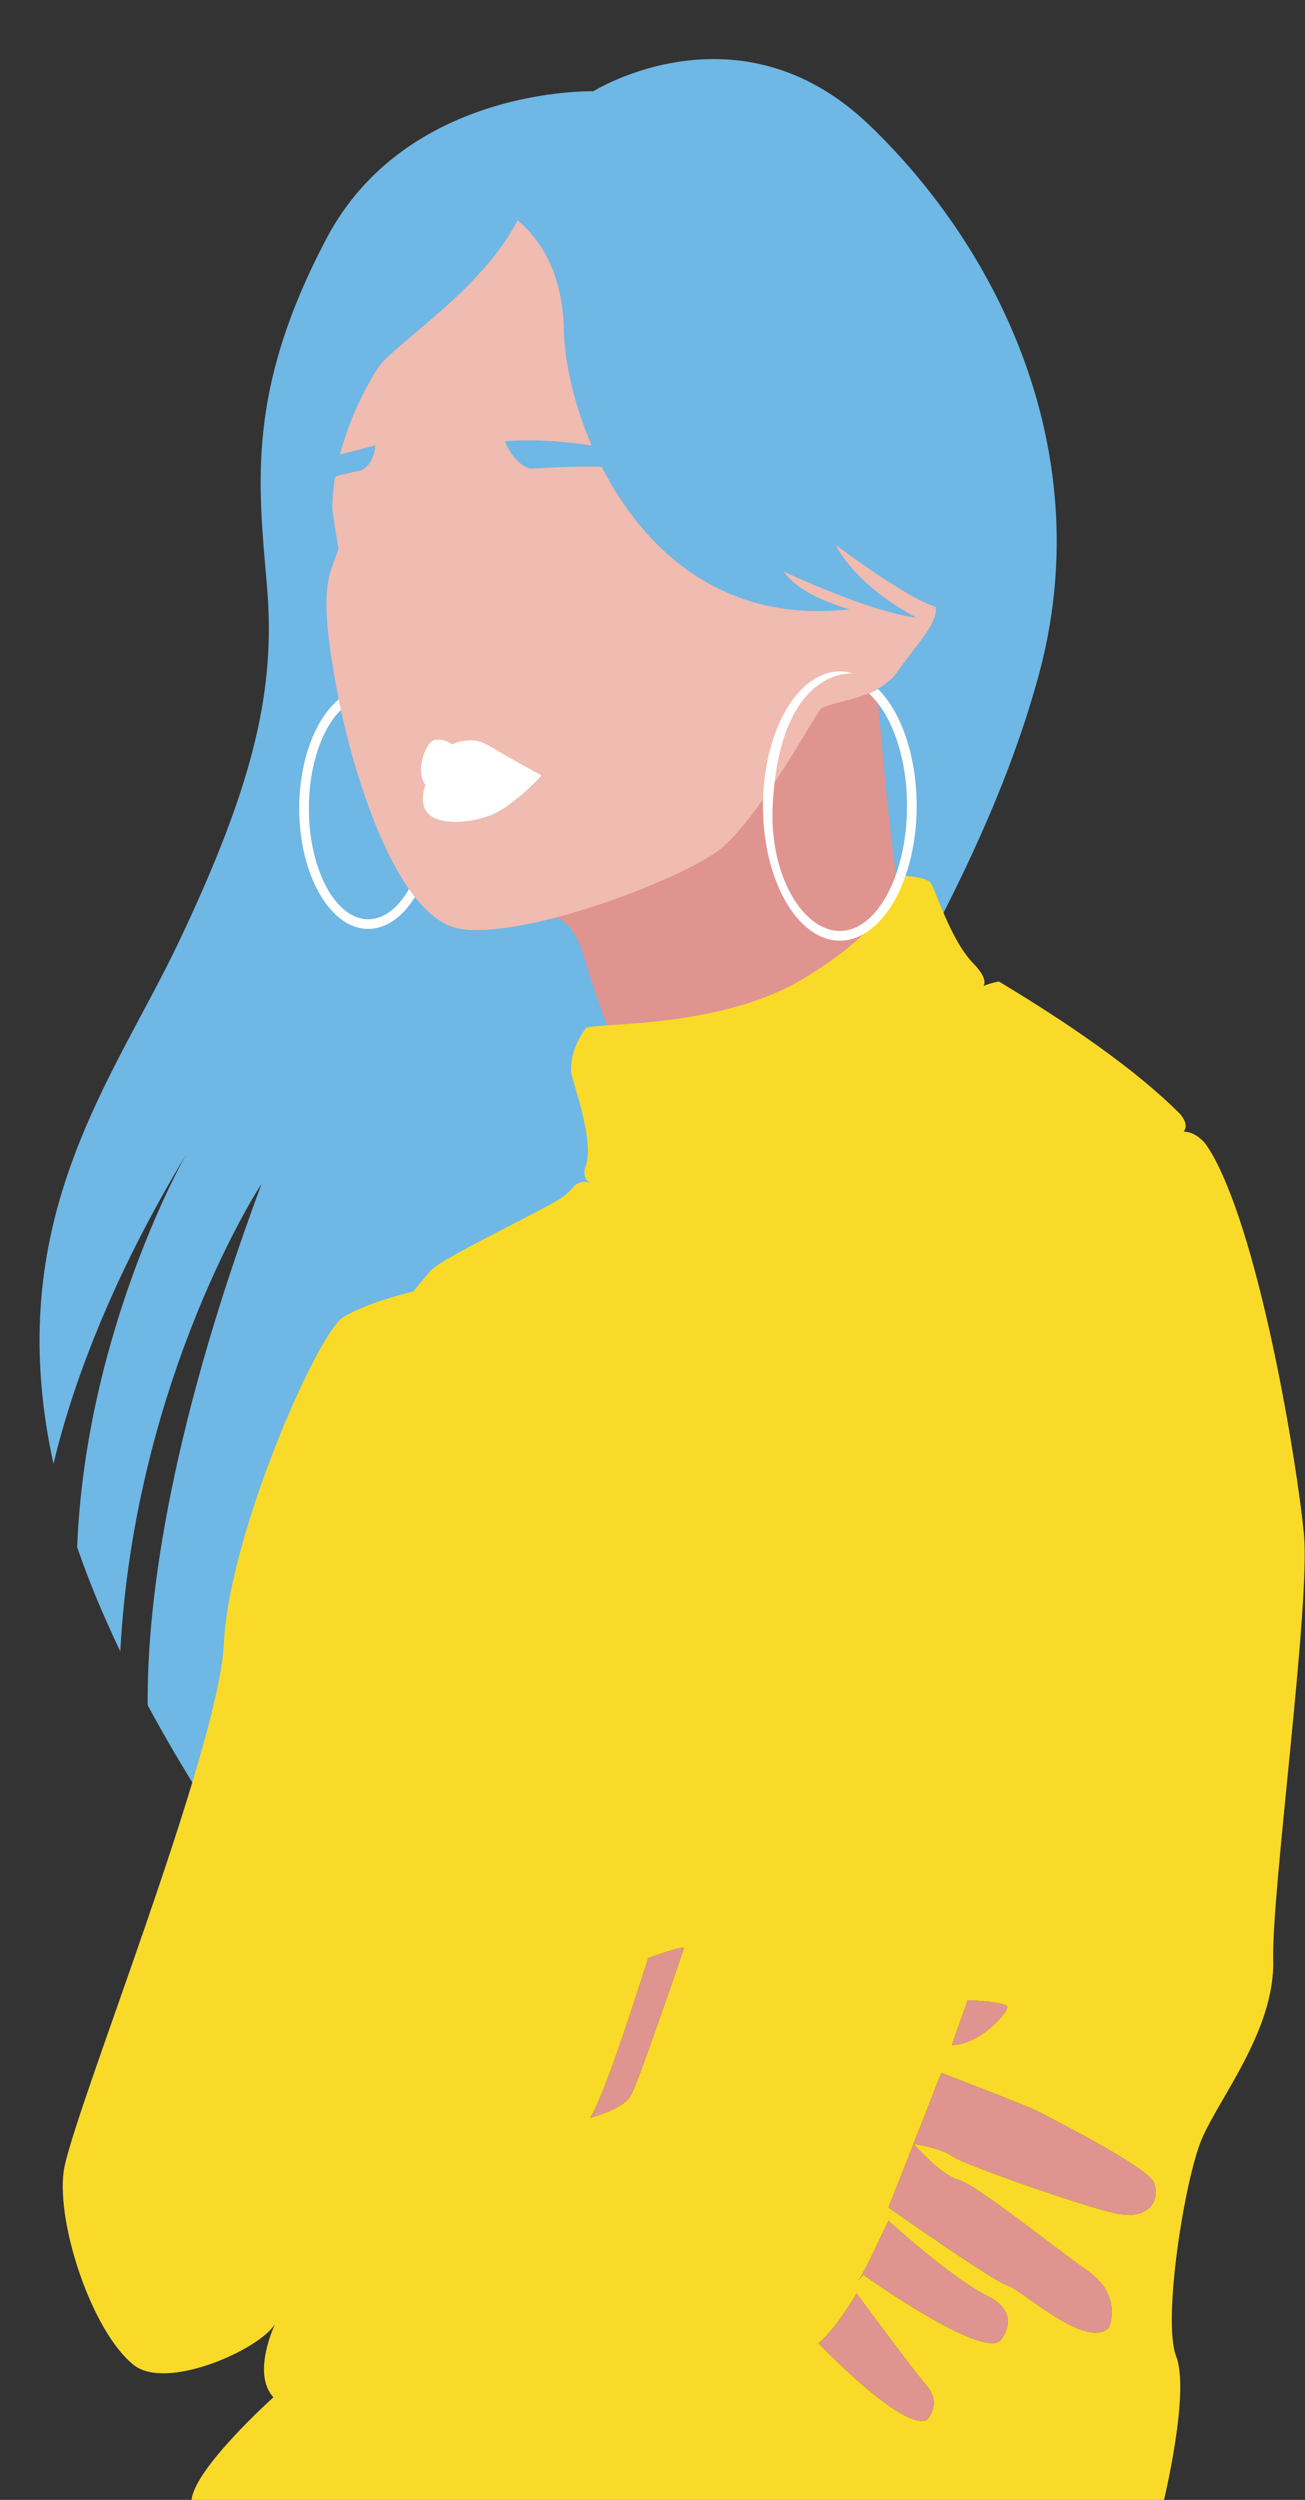 <?xml version="1.0" encoding="UTF-8" standalone="no"?><svg xmlns="http://www.w3.org/2000/svg" xmlns:xlink="http://www.w3.org/1999/xlink" fill="#000000" height="512.1" preserveAspectRatio="xMidYMid meet" version="1" viewBox="-8.1 -12.1 267.4 512.1" width="267.4" zoomAndPan="magnify"><rect x="-8.1" y="-12.1" width="267.4" height="512.1" fill="#333333" stroke="none"/><defs><clipPath id="a"><path d="M 4 167 L 259.238 167 L 259.238 500 L 4 500 Z M 4 167"/></clipPath></defs><g><g id="change1_1"><path d="M 204.648 126.555 C 192.105 172.156 164.273 206.645 160.945 227.02 C 157.621 247.398 31.434 353.23 31.434 353.23 C 28.02 347.703 24.941 342.371 22.16 337.207 C 21.992 318.281 25.668 283.723 45.477 230.469 C 45.66 229.973 19.52 270.051 16.551 326.188 C 12.961 318.695 10.039 311.594 7.711 304.852 C 9.453 260.34 30.035 224.402 30.035 224.402 C 14.434 250.328 6.633 271.992 2.859 287.766 C -8.117 237.797 15.125 209.145 28.609 180.715 C 43.855 148.566 48.418 129.312 46.617 108.164 C 44.816 87.02 42.312 67.996 58.797 36.766 C 75.277 5.531 113.469 6.598 113.469 6.598 C 113.469 6.598 143.293 -12.113 169.988 13.484 C 196.688 39.082 217.188 80.949 204.648 126.555" fill="#6fb7e4"/></g><g id="change2_1"><path d="M 181.789 483.652 C 181.789 483.652 185.035 480.406 181.789 476.621 C 178.543 472.836 167.422 457.688 167.422 457.688 C 167.422 457.688 163.125 465.133 159.609 467.902 C 159.609 467.902 176.648 485.816 181.789 483.652 Z M 196.832 467.422 C 196.832 467.422 201.805 462.016 194.23 458.227 C 186.656 454.441 173.945 442.809 173.945 442.809 C 173.945 442.809 168.805 453.898 167.723 455.117 C 166.641 456.336 168.805 453.898 168.805 453.898 C 168.805 453.898 192.668 470.941 196.832 467.422 Z M 219.117 464.719 C 219.117 464.719 222.094 458.227 214.789 453.09 C 207.484 447.949 192.066 435.508 188.281 434.422 C 184.492 433.344 179.086 427.062 179.086 427.062 L 173.945 440.105 C 173.945 440.105 195.059 454.98 198.297 456.062 C 201.535 457.145 214.52 469.316 219.117 464.719 Z M 179.086 427.062 C 179.086 427.062 184.766 427.934 186.93 429.555 C 189.094 431.18 212.086 439.293 219.93 441.188 C 227.773 443.082 229.664 438.211 228.312 434.965 C 226.961 431.719 206.945 421.711 205.051 420.629 C 203.156 419.547 184.766 412.516 184.766 412.516 Z M 186.93 406.836 C 192.609 406.836 198.559 400.07 198.289 398.988 C 198.02 397.906 190.176 397.637 190.176 397.637 Z M 132.023 387.09 C 132.289 386.277 127.148 388.172 124.715 388.98 C 124.715 388.98 115.789 417.652 112.812 421.711 C 112.812 421.711 119.574 420.09 121.199 417.113 C 122.82 414.137 132.023 387.09 132.023 387.09 Z M 67.156 261.543 C 69.953 259.098 86.73 250.355 90.227 247.211 C 93.723 244.062 98.27 243.016 109.805 238.473 C 121.34 233.926 121.691 223.09 122.762 219.594 C 123.836 216.098 115.398 197.223 111.902 184.984 C 108.406 172.75 103.473 176.426 103.473 176.426 C 109.023 121.023 171.535 129.129 171.535 129.129 L 173.684 152.023 C 173.684 152.043 177.117 182.086 177.973 183.938 C 180.07 188.48 191.258 196.172 202.094 202.602 C 212.93 209.035 218.176 214 224.469 220.645 C 230.762 227.285 234.605 247.211 232.156 251.406 C 229.711 255.602 102.812 338.801 80.09 331.809 C 57.367 324.816 64.359 263.988 67.156 261.543" fill="#e0948f"/></g><g id="change3_1"><path d="M 175.941 125.293 C 171.781 131.234 163.465 131.234 160.195 133.016 C 159.254 133.531 147.422 155.895 139.102 162.133 C 130.781 168.375 99.285 180.258 86.215 178.18 C 73.141 176.098 64.227 146.09 61.258 130.938 C 58.285 115.785 58.285 108.652 59.773 104.496 C 61.258 100.336 61.258 100.336 61.258 100.336 C 61.258 100.336 60.66 96.852 60.055 92.676 C 59.949 91.949 59.941 89.344 60.598 85.516 C 62.867 84.816 65.762 84.297 65.762 84.297 C 68.676 83.102 68.809 79.129 68.809 79.129 L 61.578 81.004 C 62.883 76.008 65.203 69.848 69.285 63.352 C 72.238 58.645 90.469 47.586 97.949 33.062 C 100.848 35.336 107.223 41.883 107.441 55.613 C 107.539 61.492 109.297 70.254 113.145 79.172 C 109.266 78.562 102.285 77.734 95.352 78.297 C 95.352 78.297 97.141 83.07 100.602 83.902 C 100.602 83.902 109.996 83.32 115.191 83.523 C 123.656 100.109 139.645 115.715 165.973 112.711 C 165.973 112.711 155.93 110.129 152.488 104.965 C 152.488 104.965 169.988 113.285 179.746 114.434 C 179.746 114.434 167.98 108.695 163.105 99.512 C 163.105 99.512 177.836 110.578 183.668 112.219 C 183.965 115.785 180.102 119.352 175.941 125.293" fill="#f0bbb0"/></g><g clip-path="url(#a)" id="change4_1"><path d="M 219.93 441.188 C 212.086 439.293 189.094 431.18 186.93 429.555 C 184.766 427.934 179.086 427.062 179.086 427.062 C 179.086 427.062 184.492 433.344 188.281 434.422 C 192.066 435.508 207.484 447.949 214.789 453.09 C 222.094 458.227 219.117 464.719 219.117 464.719 C 214.52 469.316 201.535 457.145 198.297 456.062 C 195.059 454.98 173.945 440.105 173.945 440.105 L 179.086 427.062 L 184.766 412.516 C 184.766 412.516 203.156 419.547 205.051 420.629 C 206.945 421.711 226.961 431.719 228.312 434.965 C 229.664 438.211 227.773 443.082 219.93 441.188 Z M 196.832 467.422 C 192.668 470.941 168.805 453.898 168.805 453.898 C 168.805 453.898 168.082 454.715 167.68 455.164 C 167.285 455.609 167.398 455.48 167.68 455.164 C 167.695 455.148 167.707 455.137 167.723 455.117 C 168.805 453.898 173.945 442.809 173.945 442.809 C 173.945 442.809 186.656 454.441 194.23 458.227 C 201.805 462.016 196.832 467.422 196.832 467.422 Z M 181.789 483.652 C 176.648 485.816 159.609 467.902 159.609 467.902 C 163.125 465.133 167.422 457.688 167.422 457.688 C 167.422 457.688 178.543 472.836 181.789 476.621 C 185.035 480.406 181.789 483.652 181.789 483.652 Z M 190.176 397.637 C 190.176 397.637 198.02 397.906 198.289 398.988 C 198.559 400.07 192.609 406.836 186.93 406.836 Z M 121.199 417.113 C 119.574 420.09 112.812 421.711 112.812 421.711 C 115.789 417.652 124.715 388.98 124.715 388.98 C 127.148 388.172 132.289 386.277 132.023 387.09 C 132.023 387.09 122.82 414.137 121.199 417.113 Z M 259.074 302.094 C 257.68 287.762 250.336 242.664 240.547 224.836 C 240.066 223.965 239.52 223.094 238.922 222.23 C 236.695 219.527 234.43 219.723 234.43 219.723 C 235.348 218.547 234.578 217.133 233.73 216.121 C 222.629 204.992 205.73 194.492 196.586 188.961 C 194.637 189.32 193.41 189.883 193.41 189.883 C 194.438 188.34 191.531 185.465 191.531 185.465 C 186.637 180.57 183.637 170.156 182.586 168.758 C 181.539 167.359 175.938 167.23 175.938 167.23 C 175.961 167.391 176.891 176.094 156.547 188.367 C 139.574 198.609 115.113 197.312 112 198.473 C 112 198.473 108.719 202.348 108.922 207.434 C 108.988 209.102 114.082 222.09 111.754 227.188 C 111.508 228.227 111.559 229.535 112.992 230.293 C 112.992 230.293 111.086 229.305 109.449 230.965 C 109.445 230.969 109.441 230.973 109.438 230.977 C 108.531 232.082 107.469 233.039 106.223 233.75 C 98.883 237.945 82.188 245.812 80.09 248.258 C 77.992 250.707 76.594 252.453 76.594 252.453 C 76.594 252.453 67.504 254.551 62.262 257.699 C 57.016 260.844 38.84 302.094 37.789 324.469 C 36.742 346.84 6.328 422 4.93 432.84 C 3.531 443.676 10.77 465.508 19.262 472.34 C 25.996 477.758 45.133 469.195 48.277 463.949 C 48.277 463.949 43.383 474.09 47.93 478.98 C 47.93 478.98 31.848 493.398 31.148 500 L 230.41 500 C 230.41 500 235.746 477.934 232.902 470.594 C 230.059 463.254 234.605 434.586 238.102 426.195 C 241.598 417.809 253.133 403.824 252.781 389.488 C 252.434 375.156 260.473 316.43 259.074 302.094" fill="#fada29"/></g><g id="change5_1"><path d="M 171.797 129.031 C 171.207 129.379 170.547 129.699 169.934 129.969 L 170.172 130.191 C 174.848 134.633 177.754 143.375 177.754 153.016 C 177.754 167.129 171.574 178.613 163.984 178.613 C 156.391 178.613 149.516 167.113 150.219 153.016 C 151.648 124.215 166.805 125.859 166.805 125.859 L 166.324 125.734 C 165.555 125.539 164.77 125.441 163.984 125.441 C 155.301 125.441 148.238 137.809 148.238 153.016 C 148.238 168.219 155.301 180.59 163.984 180.59 C 172.664 180.59 179.73 168.219 179.73 153.016 C 179.73 143.035 176.695 133.902 171.797 129.031 Z M 102.844 146.746 C 102.844 146.746 96.832 143.461 91.75 140.488 C 88.246 138.441 84.543 140.41 84.543 140.41 C 84.543 140.41 83.078 139.141 81.043 139.465 C 79.008 139.793 76.902 146.238 79.094 148.664 C 79.094 148.664 77.004 153.812 81.051 155.52 C 85.098 157.23 91.215 155.633 93.629 154.367 C 96.043 153.102 100.098 149.902 102.844 146.746 Z M 76.922 171.672 C 74.402 175.719 71.043 178.191 67.355 178.191 C 59.555 178.191 53.211 167.113 53.211 153.496 C 53.211 143.656 56.523 135.145 61.305 131.176 C 61.441 131.867 61.594 132.59 61.754 133.336 C 57.855 137.129 55.188 144.738 55.188 153.496 C 55.188 166.023 60.645 176.215 67.355 176.215 C 70.582 176.215 73.52 173.855 75.699 170.016 C 76.102 170.59 76.508 171.145 76.922 171.672" fill="#ffffff"/></g></g></svg>